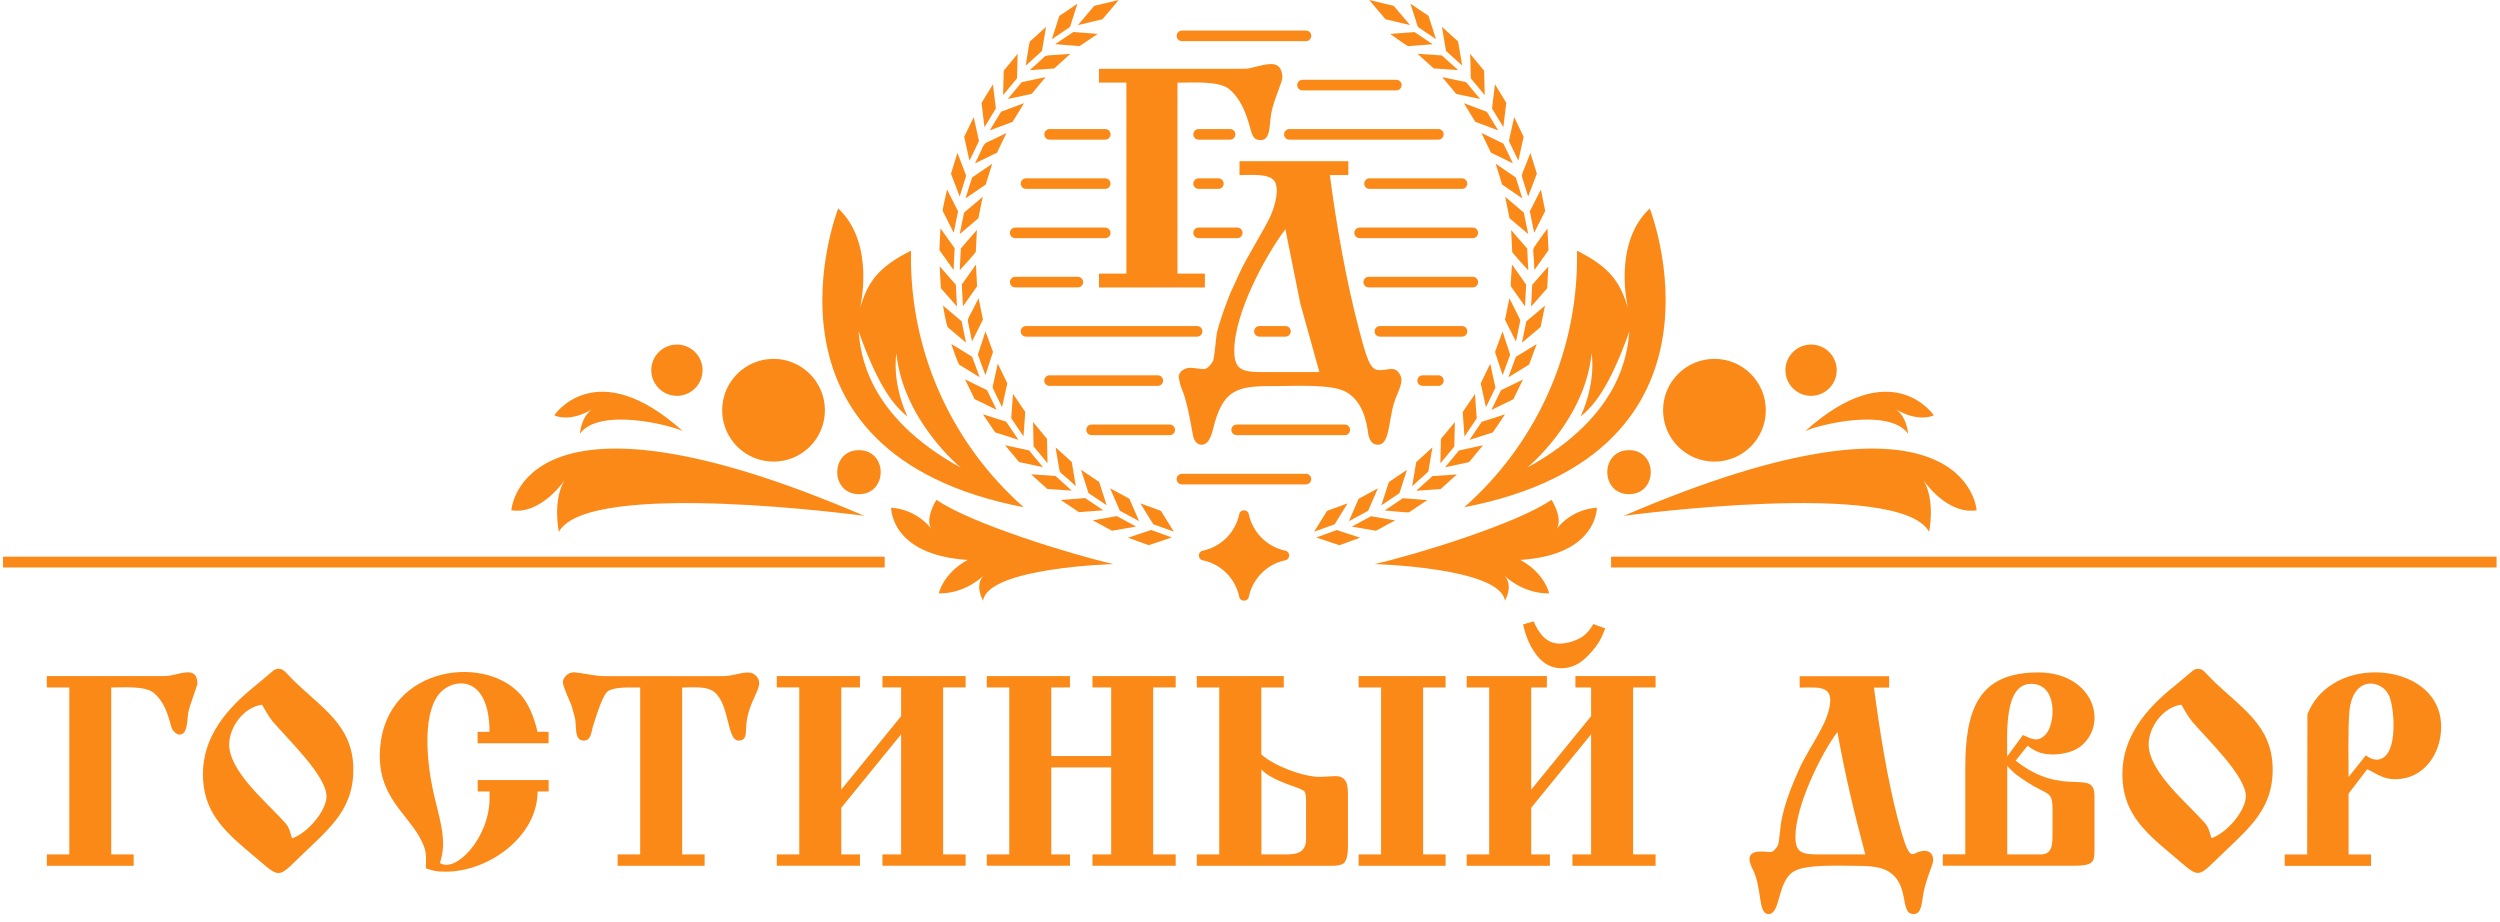 <svg width="244" height="90" viewBox="0 0 244 90" fill="none" xmlns="http://www.w3.org/2000/svg">
<path fill-rule="evenodd" clip-rule="evenodd" d="M243.665 55.384V54.332H157.242V55.384H243.665ZM86.345 55.384H0.298V54.332H86.345V55.384Z" fill="#FB8917"/>
<path fill-rule="evenodd" clip-rule="evenodd" d="M155.291 71.669L149.445 78.839V83.391H151.268V84.503H143.15V83.391H145.344V67.099H143.15V65.987H150.977V67.099H149.445V77.071L155.291 69.9V67.099H153.76V65.987H161.587V67.099H159.393V83.391H161.587V84.503H153.468V83.391H155.291V71.675V71.669ZM155.504 60.907L156.665 61.332C156.452 61.934 156.215 62.432 155.954 62.827C155.686 63.222 155.328 63.654 154.872 64.109C154.131 64.851 153.304 65.221 152.387 65.221C151.469 65.221 150.661 64.814 150.017 63.994C149.372 63.173 148.917 62.159 148.655 60.937L149.688 60.646C149.901 61.174 150.181 61.642 150.533 62.049C151.007 62.56 151.566 62.815 152.198 62.815C152.921 62.815 153.65 62.602 154.392 62.183C154.848 61.867 155.218 61.442 155.504 60.913V60.907Z" fill="#FB8917"/>
<path fill-rule="evenodd" clip-rule="evenodd" d="M123.103 83.391H125.485C126.086 83.391 126.506 83.33 126.755 83.208C127.229 82.996 127.472 82.564 127.472 81.914V78.134C127.472 77.66 127.411 77.35 127.289 77.211L126.864 76.974C125.71 76.548 123.941 76.007 123.115 75.096V83.403L123.103 83.391ZM134.794 83.391V67.099H132.601V65.987H141.09V67.099H138.896V83.391H141.09V84.503H132.601V83.391H134.794ZM125.296 65.987V67.099H123.103V73.632C124.33 74.743 127.162 75.825 128.839 75.825L129.921 75.77L130.37 75.746C130.759 75.746 131.051 75.868 131.245 76.117C131.458 76.329 131.561 76.785 131.561 77.49V82.649C131.561 83.445 131.428 83.974 131.166 84.235C130.99 84.412 130.583 84.503 129.951 84.503H116.807V83.391H119.001V67.099H116.807V65.987H125.296Z" fill="#FB8917"/>
<path fill-rule="evenodd" clip-rule="evenodd" d="M87.949 71.669L82.109 78.839V83.391H83.933V84.497H75.814V83.391H78.008V67.093H75.814V65.987H83.933V67.093H82.109V77.065L87.949 69.9V67.093H86.126V65.987H94.245V67.093H92.051V83.391H94.245V84.497H86.126V83.391H87.949V71.669Z" fill="#FB8917"/>
<path fill-rule="evenodd" clip-rule="evenodd" d="M62.481 83.391V67.099C61.454 67.099 59.874 67.02 59.279 67.506C58.945 67.779 58.471 68.928 57.851 70.958C57.711 71.474 57.675 72.282 56.976 72.282C55.949 72.282 56.344 70.763 56.076 69.931L55.785 68.873C55.627 68.43 55.025 67.233 54.94 66.625C54.891 66.272 55.347 65.561 56.101 65.622C56.702 65.671 57.918 65.944 58.878 65.993H70.515C71.918 65.993 73.049 65.221 73.784 65.951C74.829 66.996 72.921 68.217 72.818 71.067C72.799 71.626 72.836 72.282 72.076 72.282C70.94 72.282 71.232 68.788 69.725 67.549C68.989 66.941 67.695 67.099 66.577 67.099V83.391H68.771V84.503H60.282V83.391H62.475H62.481Z" fill="#FB8917"/>
<path fill-rule="evenodd" clip-rule="evenodd" d="M53.543 72.544H46.615V71.432H47.776C47.776 65.641 44.008 66.133 42.757 67.859C41.201 69.998 41.687 74.561 42.301 77.326C42.805 79.593 43.626 81.853 43.042 83.859L42.939 84.229C44.47 85.25 47.782 81.768 47.782 77.909V77.247H46.621V76.135H53.549V77.247H52.467C52.467 81.622 47.733 85.074 43.498 85.074C42.465 85.074 42.392 84.995 41.566 84.758C41.566 83.865 41.651 83.391 41.408 82.698C40.368 79.751 37.069 78.274 37.069 73.808C37.069 65.136 47.168 63.66 50.821 67.804C51.544 68.63 52.09 69.84 52.461 71.426H53.543V72.538V72.544Z" fill="#FB8917"/>
<path fill-rule="evenodd" clip-rule="evenodd" d="M102.606 73.789H108.452V67.093H106.623V65.987H114.747V67.093H112.548V83.391H114.747V84.497H106.623V83.391H108.452V74.901H102.606V83.391H104.429V84.497H96.311V83.391H98.504V67.093H96.311V65.987H104.429V67.093H102.606V73.789Z" fill="#FB8917"/>
<path fill-rule="evenodd" clip-rule="evenodd" d="M4.57 65.987H15.836C16.535 65.987 16.681 65.926 17.368 65.768C18.334 65.544 19.197 65.398 19.27 66.65C19.288 66.935 18.516 68.74 18.37 69.585C18.243 70.32 18.346 71.699 17.495 71.699C17.319 71.699 17.101 71.541 16.833 71.225C16.578 70.745 16.371 68.728 14.98 67.604C14.141 66.923 11.99 67.099 10.854 67.099V83.391H13.047V84.503H4.57V83.391H6.764V67.099H4.57V65.987Z" fill="#FB8917"/>
<path fill-rule="evenodd" clip-rule="evenodd" d="M27.316 65.288C27.68 65.288 28.099 65.859 28.428 66.187C31.277 69.062 34.486 70.69 34.486 75.126C34.486 79.258 31.837 81.094 28.956 83.931C26.993 85.864 27.2 85.566 24.484 83.299C21.743 81.008 19.805 79.137 19.805 75.552C19.805 71.966 22.029 69.22 24.988 66.874C25.541 66.406 26.1 65.938 26.653 65.47C26.829 65.355 27 65.221 27.316 65.288ZM25.572 68.782C23.815 69.001 22.369 70.945 22.369 72.671C22.369 75.175 25.742 78.067 27.395 79.836C28.087 80.583 28.148 80.559 28.506 81.823C30.008 81.324 31.867 79.131 31.867 77.721C31.867 75.77 28.227 72.276 26.659 70.471C26.38 70.137 26.015 69.572 25.578 68.776L25.572 68.782Z" fill="#FB8917"/>
<path fill-rule="evenodd" clip-rule="evenodd" d="M184.38 65.999V67.111H182.898C183.445 71.262 184.216 76.08 185.225 79.927C186.264 83.877 186.501 83.47 187.072 83.221C188.197 82.734 188.847 83.3 188.634 84.242C188.561 84.564 188.033 85.736 187.759 87.019C187.546 88.015 187.613 89.212 186.756 89.212C185.334 89.212 186.501 86.192 184.137 84.959C183.572 84.661 182.673 84.509 181.439 84.509C179.707 84.509 176.304 84.32 175.095 85.037C173.412 86.034 173.825 89.212 172.61 89.212C171.546 89.212 172.014 86.678 171.048 84.8C169.979 82.716 172.099 83.129 172.768 83.16C173.011 83.172 173.272 82.941 173.533 82.497C173.643 82.194 173.777 80.62 173.825 80.328C174.135 78.499 174.901 76.603 175.672 74.908C176.742 72.617 178.632 70.362 178.632 68.302C178.632 66.856 177.046 67.111 175.648 67.111V65.999H184.368H184.38ZM182.053 83.391C180.911 79.107 180.115 75.77 179.331 71.444C177.745 73.546 175.235 78.651 175.235 81.671C175.235 83.178 175.837 83.391 177.453 83.391H182.053Z" fill="#FB8917"/>
<path fill-rule="evenodd" clip-rule="evenodd" d="M191.812 83.391V75.011C191.812 69.354 193.016 65.629 198.922 65.629C204.276 65.629 205.862 70.6 203.073 72.842C202.179 73.559 200.32 73.863 199.08 73.45C198.709 73.328 198.314 73.109 197.889 72.787L196.728 74.24C201.42 77.959 204.422 74.896 204.422 77.703V83.069C204.422 84.181 204.215 84.497 202.38 84.497H189.619V83.385H191.812V83.391ZM195.908 83.391H199.159C200.162 83.391 200.32 82.674 200.32 81.623C200.32 76.336 200.703 78.323 197.336 75.996C196.57 75.467 196.51 75.382 195.908 74.756V83.397V83.391ZM195.908 73.826L197.439 71.736C198.296 72.119 198.867 72.502 199.657 71.681C200.605 70.703 200.885 66.741 198.242 66.741C195.598 66.741 195.902 71.511 195.902 73.826H195.908Z" fill="#FB8917"/>
<path fill-rule="evenodd" clip-rule="evenodd" d="M214.649 65.289C215.013 65.289 215.433 65.86 215.761 66.188C218.611 69.056 221.813 70.685 221.813 75.121C221.813 79.247 219.17 81.082 216.289 83.92C214.327 85.852 214.539 85.554 211.823 83.288C209.083 81.003 207.144 79.131 207.144 75.546C207.144 71.961 209.368 69.22 212.327 66.875C212.88 66.407 213.44 65.939 213.992 65.477C214.169 65.362 214.339 65.228 214.655 65.295L214.649 65.289ZM212.905 68.777C211.149 68.995 209.708 70.94 209.708 72.66C209.708 75.163 213.081 78.05 214.728 79.824C215.421 80.565 215.481 80.547 215.84 81.805C217.341 81.307 219.194 79.119 219.194 77.709C219.194 75.759 215.554 72.271 213.986 70.466C213.707 70.132 213.342 69.567 212.905 68.777Z" fill="#FB8917"/>
<path fill-rule="evenodd" clip-rule="evenodd" d="M229.221 77.448V83.397H231.414V84.509H222.986V83.397H225.18L225.204 69.706C225.757 68.37 226.553 67.464 227.714 66.735C231.542 64.329 238.257 65.884 238.257 70.922C238.257 73.632 236.507 76.05 233.79 76.05C232.636 76.05 232.156 75.631 231.044 75.072L229.221 77.454V77.448ZM229.221 75.838L230.91 73.717C231.499 74.197 232.314 74.398 232.946 73.638C233.881 72.508 233.693 69.257 233.207 67.981C232.569 66.322 229.64 65.829 229.3 69.433C229.154 70.989 229.221 74.24 229.221 75.838Z" fill="#FB8917"/>
<path fill-rule="evenodd" clip-rule="evenodd" d="M95.155 19.853L94.092 20.752L93.667 22.842L95.49 21.299L95.915 19.209L95.155 19.853ZM93.114 25.461L93.174 24.228L91.789 22.283L91.686 24.41L93.071 26.355L93.114 25.461ZM132.734 52.478L130.467 51.731L128.462 52.46C129.003 52.643 129.556 52.819 130.728 53.214L132.734 52.485V52.478ZM138.063 3.13L135.681 3.312C135.906 3.464 137.267 4.454 137.449 4.503L139.831 4.321C139.242 3.926 138.653 3.531 138.063 3.13ZM133.633 0L135.225 1.878L137.619 2.449L136.027 0.571L133.633 0V0ZM135.383 50.656L136.167 50.789L134.289 51.804L131.938 51.397L133.815 50.382L135.383 50.656ZM138.306 48.729L136.921 48.626L135.152 49.817C135.456 49.841 137.346 50.048 137.528 49.999L139.297 48.808L138.306 48.735V48.729ZM136.586 48.134L134.818 49.325L135.547 47.052L137.316 45.861L136.586 48.134ZM142.189 46.305L139.807 46.469L138.227 47.897C139.023 47.842 139.813 47.787 140.609 47.733L142.189 46.305ZM139.406 46.025L137.826 47.453L138.221 45.101L139.801 43.667L139.406 46.019V46.025ZM144.729 43.461L142.396 43.965L141.041 45.606L143.374 45.108L144.735 43.467L144.729 43.461ZM141.94 43.582L140.579 45.223L140.634 42.835L141.995 41.194L141.94 43.576V43.582ZM146.461 40.58L144.62 41.164L143.423 42.932L145.695 42.209L146.893 40.441L146.461 40.58ZM144.128 40.836L142.931 42.598L142.76 40.216L143.957 38.453L144.128 40.836ZM148.637 37.044L146.491 38.089L145.562 40.009L147.707 38.964L148.637 37.044ZM145.957 37.828L145.027 39.748L144.517 37.42L145.446 35.5L145.957 37.834V37.828ZM148.479 34.498L147.95 34.826L147.215 36.825L149.244 35.579L149.98 33.58L148.479 34.504V34.498ZM147.391 34.619L146.649 32.352L145.914 34.352L146.656 36.618L147.391 34.619ZM150.034 30.469L148.971 31.362L148.539 33.452L150.362 31.915L150.794 29.825L150.034 30.469ZM148.387 31.247L147.956 33.337C147.597 32.626 147.245 31.915 146.886 31.204L147.318 29.114L148.387 31.247ZM151.116 26.008L151.006 28.135L149.433 29.928L149.542 27.801L151.116 26.008ZM148.953 27.771L148.843 29.898L147.464 27.953C147.409 27.771 147.561 26.136 147.573 25.82L148.953 27.771ZM150.071 23.638C149.493 24.453 149.645 24.106 149.712 25.492L149.755 26.361L151.134 24.416L151.031 22.289L150.065 23.645L150.071 23.638ZM149.056 24.258L147.488 22.459L147.591 24.586C147.664 24.763 148.946 26.142 149.159 26.385L149.056 24.258ZM149.937 19.391L150.387 18.497L150.812 20.588L149.736 22.721L149.311 20.631L149.937 19.391ZM148.728 20.752L149.153 22.842L147.33 21.299L146.905 19.209L148.728 20.752ZM149.05 15.751C148.472 17.252 148.442 16.918 148.685 17.701L149.147 19.184L149.998 16.954L149.366 14.918L149.05 15.745V15.751ZM147.944 17.325L145.975 15.976L146.607 18.011C147.209 18.425 147.889 18.892 148.576 19.36L147.944 17.325ZM147.567 12.403L147.786 11.43L148.709 13.351L148.193 15.678L147.269 13.758L147.567 12.403ZM146.735 14.019L144.589 12.974L145.513 14.894L147.658 15.939L146.735 14.019ZM145.787 9.212L145.622 10.592L146.728 12.409L147.014 10.039L145.908 8.222L145.787 9.212ZM145.112 10.902L146.224 12.725L143.988 11.892L142.876 10.075L145.112 10.908V10.902ZM143.502 5.603C143.52 6.283 143.538 6.964 143.55 7.645L144.912 9.285L144.851 6.903L143.49 5.262V5.609H143.496L143.502 5.603ZM143.095 8.021L144.456 9.662L142.122 9.164L140.761 7.523L143.095 8.021ZM140.731 2.619L141.132 4.971L142.712 6.399L142.311 4.047L140.731 2.619ZM140.731 5.414L142.311 6.842L139.929 6.678L138.349 5.25L140.731 5.414ZM138.215 2.09L137.656 0.359L139.424 1.55L140.153 3.822C139.564 3.427 138.975 3.026 138.385 2.631L138.209 2.09H138.215ZM133.53 49.853L134.478 47.666L132.6 48.681L131.652 50.868L133.53 49.853ZM130.267 51.166L128.261 51.889L128.881 50.892L129.519 49.859L131.525 49.13L130.267 51.16V51.166ZM103.019 46.456L100.637 46.292L102.217 47.721C103.013 47.775 103.803 47.83 104.599 47.885L103.019 46.456ZM100.825 41.188L100.88 43.57L102.241 45.211L102.186 42.829L100.825 41.188ZM108.725 48.535L109.296 49.847L111.174 50.862L110.226 48.675L108.348 47.66L108.725 48.535ZM109.01 50.376L110.882 51.391L108.53 51.798L106.653 50.783L109.004 50.37L109.01 50.376ZM97.331 35.713C97.209 36.26 97.088 36.819 96.869 37.822L97.799 39.742L98.315 37.414L97.385 35.494L97.337 35.719L97.331 35.713ZM105.85 46.912L106.239 48.121L108.008 49.313L107.278 47.04L105.51 45.849L105.85 46.912ZM98.728 40.428L98.698 40.823L99.895 42.586L100.065 40.204L98.868 38.441L98.722 40.422L98.728 40.428ZM98.206 41.158L99.403 42.926L97.13 42.203L95.933 40.434L98.206 41.158ZM103.304 45.332L103.025 43.661L104.605 45.095L105 47.447L104.191 46.718C103.371 45.976 103.462 46.286 103.304 45.332ZM100.43 43.953L101.791 45.594L99.458 45.095L98.097 43.455L100.43 43.959V43.953ZM105.911 48.614L107.679 49.805L105.303 49.987L103.535 48.796L105.911 48.614ZM96.334 38.077L97.264 39.997L95.119 38.952L94.189 37.032L96.334 38.077ZM111.641 49.683L112.559 51.166L114.564 51.889L113.307 49.859L111.301 49.13L111.641 49.677V49.683ZM112.359 51.725L111.04 52.163L110.098 52.478L112.103 53.208L114.364 52.454L112.359 51.725ZM95.076 29.97C94.359 31.398 94.384 30.961 94.602 32.018L94.87 33.325L95.939 31.192L95.508 29.101L95.076 29.964V29.97ZM92.536 31.97L94.286 33.446L93.855 31.356L92.032 29.819C92.099 30.147 92.354 31.818 92.536 31.97ZM94.882 34.82L93.697 34.09L92.846 33.568C92.962 33.884 93.496 35.573 93.667 35.622C94.219 35.962 94.766 36.296 95.617 36.819L94.882 34.82ZM96.182 32.346L96.918 34.346L96.176 36.612L95.441 34.613L96.182 32.346ZM94.687 23.201L95.344 22.447L95.24 24.574C95.168 24.75 93.879 26.136 93.673 26.373C93.709 25.662 93.746 24.951 93.776 24.246L94.687 23.201ZM93.29 27.789L93.399 29.916L91.825 28.123L91.716 25.996L93.29 27.789ZM107.6 1.878L109.193 0L106.798 0.571L105.206 2.449L107.6 1.878ZM95.253 25.82L95.362 27.947L93.983 29.898L93.873 27.771L95.253 25.82ZM97.337 13.417C95.818 14.159 96.219 13.752 95.599 15.04L95.161 15.945L97.306 14.9L98.23 12.98L97.337 13.417ZM102.441 5.396C101.901 5.433 101.998 5.506 101.493 5.955L100.503 6.848L102.885 6.684L104.465 5.256L102.435 5.396H102.441ZM104.428 2.637L105.158 0.365L103.389 1.556L102.66 3.828L104.428 2.637ZM97.197 10.598L96.912 8.228L95.799 10.045L96.085 12.415L97.191 10.598H97.197ZM101.694 4.977L100.114 6.405C100.169 6.089 100.424 4.223 100.515 4.053L102.095 2.625L101.694 4.977ZM99.944 10.075L98.832 11.892L96.596 12.725L97.708 10.902L99.944 10.069V10.075ZM96.839 15.976L96.207 18.011L94.238 19.36L94.493 18.534L94.87 17.331L96.839 15.982V15.976ZM95.55 13.764L94.621 15.684L94.104 13.357L95.034 11.436L95.55 13.764ZM99.263 7.645L99.324 5.256L97.963 6.897L97.902 9.279L99.263 7.638V7.645ZM93.509 20.631L93.083 22.721L92.008 20.588C91.983 20.399 92.354 18.886 92.433 18.497L93.509 20.631ZM101.08 7.73L102.052 7.523L100.691 9.164L98.358 9.662L99.719 8.021L101.08 7.73ZM94.299 17.148L93.448 14.918L92.816 16.954L93.667 19.184L94.299 17.148ZM107.139 3.306L105.37 4.497L102.988 4.314L104.757 3.123L107.139 3.306Z" fill="#FB8917"/>
<path fill-rule="evenodd" clip-rule="evenodd" d="M127.119 7.79C126.834 7.79 126.603 8.021 126.603 8.307C126.603 8.592 126.834 8.823 127.119 8.823H136.283C136.569 8.823 136.8 8.592 136.8 8.307C136.8 8.021 136.569 7.79 136.283 7.79H127.119ZM115.361 2.983C115.075 2.983 114.844 3.214 114.844 3.5C114.844 3.786 115.075 4.016 115.361 4.016H127.466C127.751 4.016 127.982 3.786 127.982 3.5C127.982 3.214 127.751 2.983 127.466 2.983H115.361ZM102.442 12.597C102.156 12.597 101.925 12.828 101.925 13.113C101.925 13.399 102.156 13.63 102.442 13.63H107.874C108.16 13.63 108.391 13.399 108.391 13.113C108.391 12.828 108.16 12.597 107.874 12.597H102.442ZM116.983 12.597C116.698 12.597 116.467 12.828 116.467 13.113C116.467 13.399 116.698 13.63 116.983 13.63H120.058C120.344 13.63 120.575 13.399 120.575 13.113C120.575 12.828 120.344 12.597 120.058 12.597H116.983ZM125.843 12.597C125.558 12.597 125.327 12.828 125.327 13.113C125.327 13.399 125.558 13.63 125.843 13.63H140.385C140.671 13.63 140.901 13.399 140.901 13.113C140.901 12.828 140.671 12.597 140.385 12.597H125.843ZM100.139 17.404C99.853 17.404 99.622 17.634 99.622 17.92C99.622 18.206 99.853 18.436 100.139 18.436H107.868C108.154 18.436 108.385 18.206 108.385 17.92C108.385 17.634 108.154 17.404 107.868 17.404H100.139ZM116.983 17.404C116.698 17.404 116.467 17.634 116.467 17.92C116.467 18.206 116.698 18.436 116.983 18.436H118.916C119.201 18.436 119.432 18.206 119.432 17.92C119.432 17.634 119.201 17.404 118.916 17.404H116.983ZM133.664 17.404C133.378 17.404 133.148 17.634 133.148 17.92C133.148 18.206 133.378 18.436 133.664 18.436H142.688C142.974 18.436 143.205 18.206 143.205 17.92C143.205 17.634 142.974 17.404 142.688 17.404H133.664ZM99.082 22.21C98.796 22.21 98.565 22.441 98.565 22.727C98.565 23.012 98.796 23.243 99.082 23.243H107.868C108.154 23.243 108.385 23.012 108.385 22.727C108.385 22.441 108.154 22.21 107.868 22.21H99.082ZM116.983 22.21C116.698 22.21 116.467 22.441 116.467 22.727C116.467 23.012 116.698 23.243 116.983 23.243H120.757C121.043 23.243 121.274 23.012 121.274 22.727C121.274 22.441 121.043 22.21 120.757 22.21H116.983ZM132.698 22.21C132.412 22.21 132.181 22.441 132.181 22.727C132.181 23.012 132.412 23.243 132.698 23.243H143.745C144.031 23.243 144.262 23.012 144.262 22.727C144.262 22.441 144.031 22.21 143.745 22.21H132.698ZM99.088 27.017C98.802 27.017 98.571 27.248 98.571 27.533C98.571 27.819 98.802 28.05 99.088 28.05H105.201C105.486 28.05 105.717 27.819 105.717 27.533C105.717 27.248 105.486 27.017 105.201 27.017H99.088ZM133.585 27.017C133.299 27.017 133.069 27.248 133.069 27.533C133.069 27.819 133.299 28.05 133.585 28.05H143.745C144.031 28.05 144.262 27.819 144.262 27.533C144.262 27.248 144.031 27.017 143.745 27.017H133.585ZM100.139 31.823C99.853 31.823 99.622 32.054 99.622 32.34C99.622 32.626 99.853 32.856 100.139 32.856H116.838C117.123 32.856 117.354 32.626 117.354 32.34C117.354 32.054 117.123 31.823 116.838 31.823H100.139ZM122.92 31.823C122.635 31.823 122.404 32.054 122.404 32.34C122.404 32.626 122.635 32.856 122.92 32.856H125.46C125.746 32.856 125.977 32.626 125.977 32.34C125.977 32.054 125.746 31.823 125.46 31.823H122.92ZM134.679 31.823C134.393 31.823 134.162 32.054 134.162 32.34C134.162 32.626 134.393 32.856 134.679 32.856H142.688C142.974 32.856 143.205 32.626 143.205 32.34C143.205 32.054 142.974 31.823 142.688 31.823H134.679ZM102.436 36.63C102.15 36.63 101.919 36.861 101.919 37.147C101.919 37.432 102.15 37.663 102.436 37.663H113.003C113.289 37.663 113.52 37.432 113.52 37.147C113.52 36.861 113.289 36.63 113.003 36.63H102.436ZM138.854 36.63C138.568 36.63 138.337 36.861 138.337 37.147C138.337 37.432 138.568 37.663 138.854 37.663H140.385C140.671 37.663 140.901 37.432 140.901 37.147C140.901 36.861 140.671 36.63 140.385 36.63H138.854ZM106.538 41.437C106.252 41.437 106.021 41.668 106.021 41.953C106.021 42.239 106.252 42.47 106.538 42.47H114.164C114.449 42.47 114.68 42.239 114.68 41.953C114.68 41.668 114.449 41.437 114.164 41.437H106.538ZM120.696 41.437C120.411 41.437 120.18 41.668 120.18 41.953C120.18 42.239 120.411 42.47 120.696 42.47H131.252C131.537 42.47 131.768 42.239 131.768 41.953C131.768 41.668 131.537 41.437 131.252 41.437H120.696ZM115.355 46.244C115.069 46.244 114.838 46.474 114.838 46.76C114.838 47.046 115.069 47.277 115.355 47.277H127.46C127.745 47.277 127.976 47.046 127.976 46.76C127.976 46.474 127.745 46.244 127.46 46.244H115.355Z" fill="#FB8917"/>
<path fill-rule="evenodd" clip-rule="evenodd" d="M107.261 6.715H120.976C121.985 6.715 121.772 6.696 122.841 6.447C124.039 6.168 125.066 5.961 125.163 7.523C125.187 7.979 124.3 9.747 124.069 11.096C123.868 12.251 124.02 13.721 123.006 13.672C122.55 13.654 122.404 13.514 122.203 13.095C121.997 12.67 121.602 10.014 119.949 8.684C118.94 7.869 116.303 8.07 114.923 8.07V26.701H117.597V28.056H107.261V26.701H109.934V8.064H107.261V6.709V6.715ZM131.604 15.732H120.976V17.088C122.07 17.088 123.795 16.911 124.355 17.634C124.932 18.382 124.421 20.12 124.032 21.013C123.51 22.21 121.76 24.969 121.006 26.586L120.332 28.068C119.919 28.828 118.904 31.72 118.752 32.583C118.691 32.936 118.533 34.85 118.399 35.227C118.077 35.761 117.767 36.029 117.464 36.029L116.303 35.901C116.005 35.871 115.683 35.956 115.434 36.126C115.106 36.351 115.015 36.667 115.045 36.837C115.118 37.238 115.197 37.651 115.367 38.028C116.005 39.468 116.4 42.646 116.528 42.829C116.765 43.339 117.099 43.406 117.269 43.406C118.162 43.406 118.351 41.96 118.557 41.249C119.572 37.742 121.116 37.676 124.737 37.676C126.682 37.676 129.903 37.487 131.306 38.222C132.467 38.824 133.196 40.082 133.494 41.99C133.543 42.616 133.743 43.406 134.491 43.406C135.621 43.406 135.511 41.182 136.034 39.413C136.429 38.083 137.164 37.232 136.532 36.393C136.052 35.694 135.329 36.187 134.515 36.12C133.694 36.053 133.372 34.917 132.625 32.097C131.397 27.412 130.456 22.143 129.793 17.088H131.598V15.732H131.604ZM123.17 36.314H128.772L126.907 29.612L125.454 22.368C123.522 24.933 120.465 30.548 120.465 34.224C120.465 36.059 121.201 36.314 123.17 36.314Z" fill="#FB8917"/>
<path fill-rule="evenodd" clip-rule="evenodd" d="M125.454 53.749C123.662 53.372 122.258 51.968 121.881 50.176C121.778 49.684 121.055 49.684 120.952 50.176C120.575 51.968 119.171 53.378 117.378 53.749C116.886 53.852 116.886 54.575 117.378 54.679C119.177 55.055 120.581 56.459 120.952 58.258C121.055 58.75 121.778 58.75 121.881 58.258C122.258 56.459 123.662 55.055 125.454 54.679C125.947 54.575 125.947 53.852 125.454 53.749Z" fill="#FB8917"/>
<path fill-rule="evenodd" clip-rule="evenodd" d="M153.906 24.459C157.224 26.136 158.111 27.552 158.889 30.049C158.889 30.049 157.339 23.796 161.016 20.345C161.016 20.345 170.416 44.19 142.913 49.507C149.664 43.552 153.918 34.838 153.918 25.133C153.918 24.908 153.918 24.683 153.912 24.459H153.906ZM151.433 48.778C148.048 51.117 138.24 54.119 134.163 55.055C134.163 55.055 146.389 55.389 146.881 58.622C146.881 58.622 147.732 57.224 146.863 56.203C146.863 56.203 148.564 57.947 151.202 57.917C151.202 57.917 150.789 55.96 148.388 54.648C155.942 54.168 155.85 49.549 155.85 49.549C153.231 49.738 151.943 51.609 151.943 51.609C152.569 50.522 151.427 48.778 151.427 48.778H151.433ZM158.992 43.934C156.166 43.934 156.166 48.231 158.992 48.231C161.818 48.231 161.818 43.934 158.992 43.934ZM176.76 33.628C178.146 33.628 179.264 34.752 179.264 36.132C179.264 37.511 178.14 38.636 176.76 38.636C175.381 38.636 174.257 37.511 174.257 36.132C174.257 34.752 175.381 33.628 176.76 33.628ZM167.329 35.026C164.564 35.026 162.316 37.268 162.316 40.039C162.316 42.81 164.558 45.053 167.329 45.053C170.1 45.053 172.343 42.81 172.343 40.039C172.343 37.268 170.1 35.026 167.329 35.026ZM176.183 42.081C177.459 41.449 184.381 39.76 186.228 42.33C186.228 42.33 186.131 40.744 185.073 39.96C185.073 39.96 187.018 41.242 188.744 40.538C188.744 40.538 184.672 34.443 176.189 42.081H176.183ZM158.482 50.345C158.482 50.345 185.438 46.693 188.282 51.907C188.282 51.907 188.92 48.881 187.735 46.882C187.735 46.882 190.002 50.26 192.918 49.804C192.918 49.804 192.068 35.901 158.482 50.345ZM149.038 45.654C158.33 40.55 158.84 34.345 159.029 32.334C157.048 37.919 155.516 39.626 154.258 40.659C155.838 37.214 155.34 34.485 155.34 34.485C154.696 41.036 149.044 45.654 149.044 45.654H149.038Z" fill="#FB8917"/>
<path fill-rule="evenodd" clip-rule="evenodd" d="M88.921 24.459C85.603 26.136 84.716 27.552 83.938 30.049C83.938 30.049 85.488 23.796 81.811 20.345C81.811 20.345 72.411 44.19 99.914 49.507C93.169 43.552 88.909 34.838 88.909 25.133C88.909 24.908 88.909 24.683 88.915 24.459H88.921ZM91.394 48.778C94.779 51.117 104.587 54.119 108.664 55.055C108.664 55.055 96.432 55.389 95.946 58.622C95.946 58.622 95.095 57.224 95.964 56.203C95.964 56.203 94.263 57.947 91.625 57.917C91.625 57.917 92.039 55.96 94.439 54.648C86.885 54.168 86.977 49.549 86.977 49.549C89.596 49.738 90.884 51.609 90.884 51.609C90.258 50.522 91.4 48.778 91.4 48.778H91.394ZM83.835 43.934C86.661 43.934 86.661 48.231 83.835 48.231C81.009 48.231 81.009 43.934 83.835 43.934ZM66.067 33.628C64.681 33.628 63.563 34.752 63.563 36.132C63.563 37.511 64.687 38.636 66.067 38.636C67.446 38.636 68.57 37.511 68.57 36.132C68.57 34.752 67.446 33.628 66.067 33.628ZM75.498 35.026C78.263 35.026 80.511 37.268 80.511 40.039C80.511 42.81 78.269 45.053 75.498 45.053C72.727 45.053 70.484 42.81 70.484 40.039C70.484 37.268 72.727 35.026 75.498 35.026ZM66.644 42.081C65.368 41.449 58.447 39.76 56.599 42.33C56.599 42.33 56.696 40.744 57.754 39.96C57.754 39.96 55.809 41.242 54.09 40.538C54.09 40.538 58.161 34.443 66.644 42.081ZM84.346 50.345C84.346 50.345 57.389 46.693 54.545 51.907C54.545 51.907 53.907 48.881 55.092 46.882C55.092 46.882 52.825 50.26 49.909 49.804C49.909 49.804 50.759 35.901 84.346 50.345ZM93.789 45.654C84.497 40.55 83.987 34.345 83.799 32.334C85.78 37.919 87.311 39.626 88.569 40.659C86.989 37.214 87.487 34.485 87.487 34.485C88.137 41.036 93.783 45.654 93.783 45.654H93.789Z" fill="#FB8917"/>
</svg>
